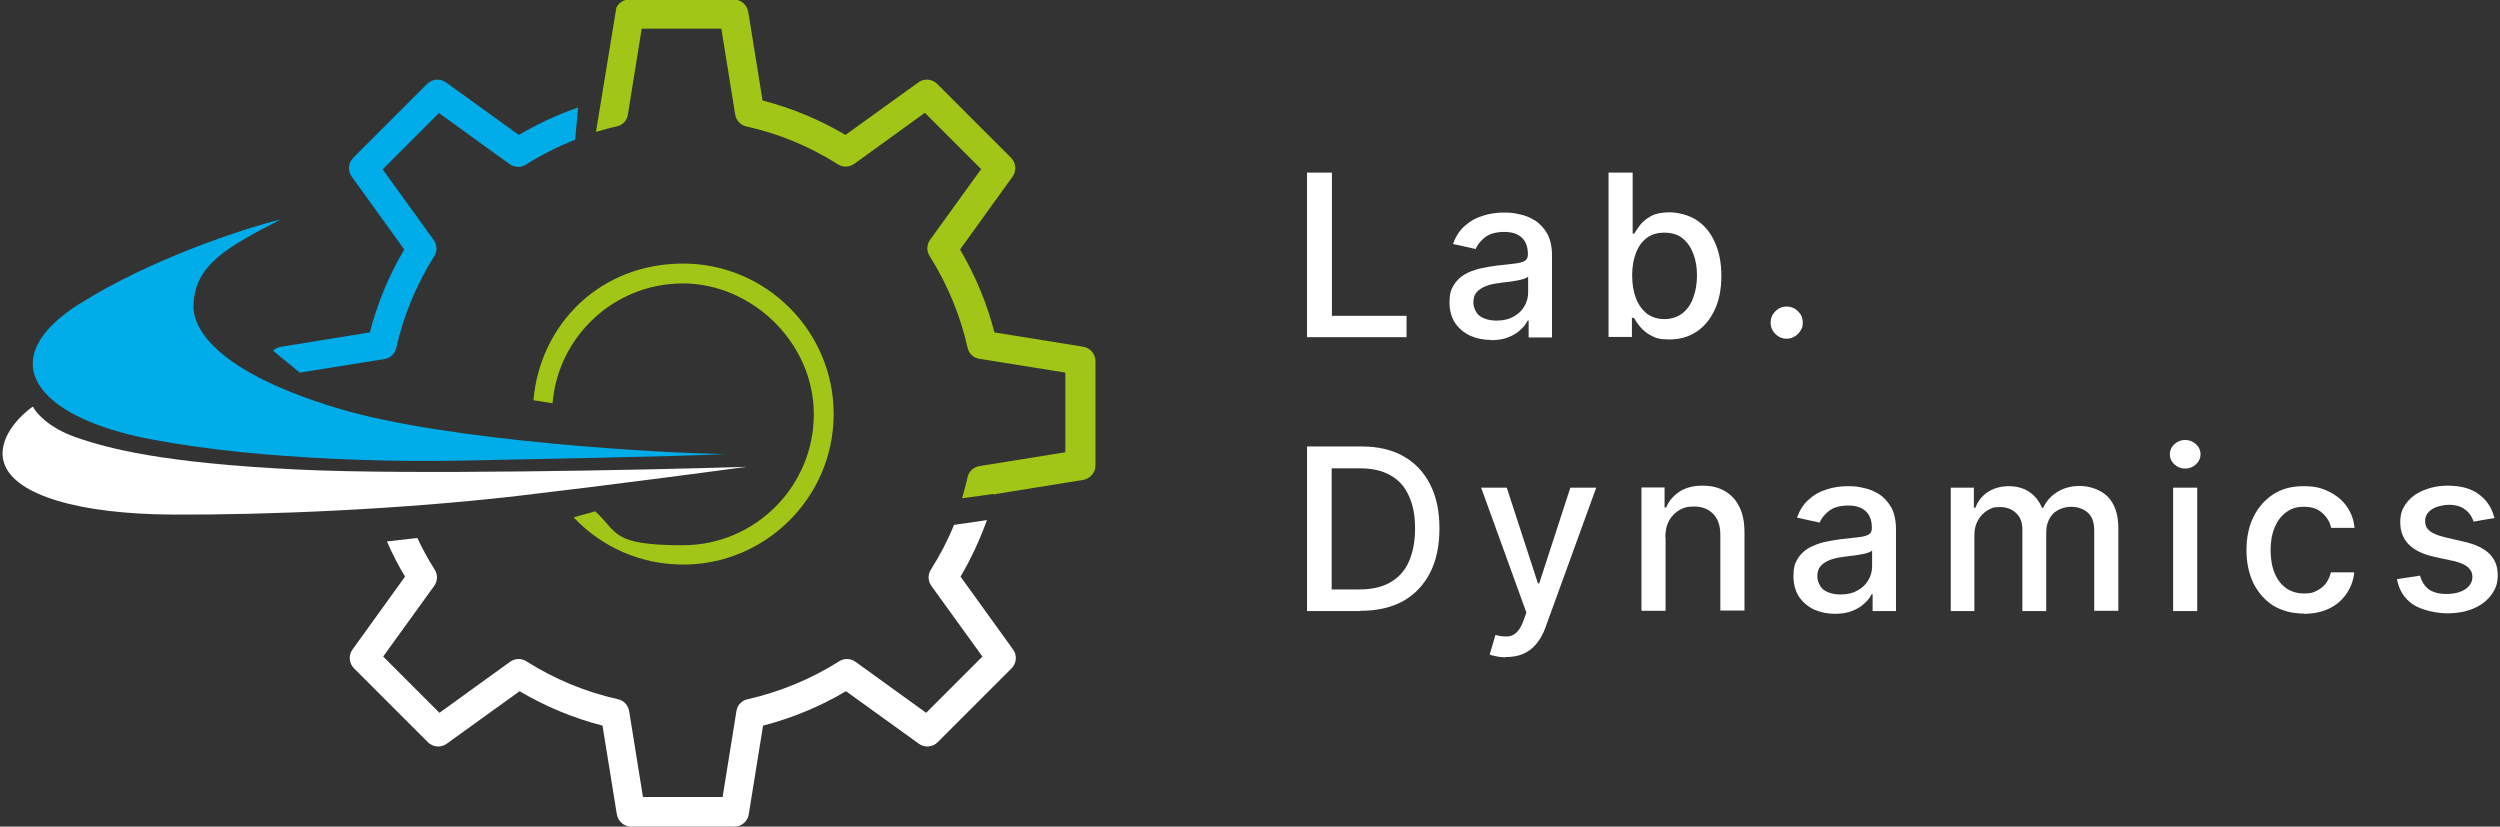 <svg xmlns="http://www.w3.org/2000/svg" width="995" height="329" viewBox="0 0 995 329" fill="none"><rect x="0" y="0" width="995" height="329" fill="#333333" stroke="none"/><g clip-path="url(#clip0_2022_95)"><path fill-rule="evenodd" clip-rule="evenodd" d="M97.2 179H115.3C115.1 175.5 115 172 115 168.5C115 165 115.1 161.2 115.4 157.6L98 151.4C97.3 157.5 97 163.8 97 170.1C97 176.4 97 176.1 97.2 179.1V179Z" fill="#00ADE9"></path><path fill-rule="evenodd" clip-rule="evenodd" d="M108.5 139.8C109.4 138.8 110.5 138.2 111.9 138L147.2 132.3C150.2 120.7 154.8 109.6 160.9 99.3L140 70.3C138.3 68 138.6 64.8 140.6 62.8L170 33.4C172 31.4 175.2 31.1 177.5 32.8L206.5 53.7C214 49.3 221.9 45.6 230.1 42.8L228.9 55.6C222.1 58.3 215.5 61.6 209.3 65.5C207.3 66.8 204.7 66.7 202.8 65.3L174.7 45L152.3 67.4L172.6 95.5C174 97.4 174.1 100 172.8 102C165.7 113.3 160.6 125.6 157.7 138.5C157.2 140.8 155.3 142.6 153 142.9L119.3 148.3L108.7 139.6L108.5 139.8Z" fill="#00ADE9"></path><path fill-rule="evenodd" clip-rule="evenodd" d="M250.7 329H292.3C295.1 329 297.6 326.9 298 324.1L303.7 288.8C315.3 285.8 326.4 281.2 336.7 275.1L365.7 296C368 297.7 371.2 297.4 373.2 295.4L402.6 266C404.6 264 404.9 260.8 403.2 258.5L382.3 229.5C386.5 222.3 390 214.8 392.8 207L379.7 208.9C377.2 215.1 374.1 221 370.5 226.7C369.2 228.7 369.3 231.3 370.7 233.2L391 261.3L368.6 283.7L340.5 263.4C338.6 262 336 261.9 334 263.2C322.7 270.3 310.4 275.4 297.5 278.3C295.2 278.8 293.4 280.7 293.1 283L287.6 317.2H255.9L250.4 283C250 280.7 248.3 278.8 246 278.3C233 275.4 220.7 270.3 209.5 263.2C207.5 261.9 204.9 262 203 263.4L174.9 283.7L152.5 261.3L172.8 233.2C174.2 231.3 174.3 228.7 173 226.7C170.4 222.6 168.1 218.4 166.1 214.1L154 215.5C156.1 220.3 158.5 225 161.2 229.5L140.3 258.5C138.6 260.8 138.9 264 140.9 266L170.3 295.4C172.3 297.4 175.5 297.7 177.8 296L206.8 275.1C217.1 281.2 228.2 285.8 239.8 288.8L245.5 324.1C246 326.9 248.4 329 251.2 329H250.7Z" fill="white"></path><path fill-rule="evenodd" clip-rule="evenodd" d="M395.8 197C395.8 196.9 395.8 196.8 395.8 196.7L431.1 191C433.9 190.5 436 188.1 436 185.3V143.7C436 140.9 433.9 138.4 431.1 138L395.8 132.3C392.8 120.7 388.2 109.7 382.1 99.3L403 70.3C404.7 68 404.4 64.8 402.4 62.8L373 33.4C371 31.4 367.8 31.1 365.5 32.8L336.5 53.7C326.2 47.6 315.1 43 303.5 40L297.8 4.7C297.3 1.9 294.9 -0.2 292.1 -0.2H250.5C248.2 -0.2 246.2 1.1 245.3 3.1L237.2 52.5C239.9 51.7 242.7 50.9 245.5 50.3C247.8 49.8 249.6 47.9 249.9 45.6L255.4 11.4H287.1L292.6 45.6C293 47.9 294.7 49.8 297 50.3C310 53.2 322.3 58.3 333.5 65.4C335.5 66.7 338.1 66.6 340 65.2L368.1 44.9L390.5 67.3L370.2 95.4C368.8 97.3 368.7 99.9 370 101.9C377.1 113.2 382.2 125.5 385.1 138.4C385.6 140.7 387.5 142.5 389.8 142.8L424 148.3V180L389.8 185.5C387.5 185.9 385.6 187.6 385.1 189.9C384.5 192.7 383.7 195.5 382.9 198.3L395.4 196.6L395.8 197Z" fill="#A2C617"></path><path fill-rule="evenodd" clip-rule="evenodd" d="M219.9 160.7C222 133.9 244.5 112.8 271.8 112.8C299.1 112.8 323.9 136.2 323.9 164.9C323.9 193.6 300.5 217 271.8 217C243.1 217 246.1 211.9 236.9 203.5L228.3 205.9C239.2 217.5 254.7 224.7 271.9 224.7C304.9 224.7 331.8 197.8 331.8 164.8C331.8 131.8 304.9 104.9 271.9 104.9C238.9 104.9 215 128.9 212.3 159.3L220 160.5L219.9 160.7Z" fill="#A2C617"></path><path d="M119 186.9C162.1 189 255.7 187.1 297.1 185.8C282.3 187.8 243.3 193 205.8 197.4C158.9 202.8 106.1 205 68.6 204.8C31.2 204.6 6.3 197 1.8 184.8C-1.8 175 7.9 165.4 13.1 161.8C14.2 164.2 19.2 170.1 29.8 173.9C43.1 178.6 65 184.3 118.9 186.9H119Z" fill="white"></path><path d="M31.9 120.8C60.1 103 96.9 91 111.8 87.3C91 98.1 77.1 105.2 77 122.1C77 127 79.9 146.1 134.4 162.5C178 175.7 265.5 180.5 288.7 180.7C271.5 181.7 202.7 182.9 184.8 183.3C162.5 183.8 106 183.6 59.9 174.8C13.8 166 -3.4 143 31.8 120.8H31.9Z" fill="#00ADE9"></path><path d="M993.2 206.1L984.5 207.6C984.1 206.5 983.6 205.4 982.8 204.4C982 203.4 981 202.6 979.7 201.9C978.4 201.3 976.7 200.9 974.7 200.9C972.7 200.9 969.7 201.5 967.9 202.7C966.1 203.9 965.2 205.4 965.2 207.3C965.2 209.2 965.8 210.3 967 211.3C968.2 212.3 970.2 213.1 972.9 213.8L980.7 215.6C985.2 216.6 988.6 218.3 990.8 220.4C993 222.6 994.1 225.4 994.1 228.9C994.1 232.4 993.2 234.5 991.5 236.8C989.8 239.1 987.5 240.9 984.4 242.2C981.4 243.5 977.9 244.1 973.9 244.1C969.9 244.1 963.9 242.9 960.4 240.6C956.9 238.2 954.8 234.9 954 230.5L963.2 229.1C963.8 231.5 965 233.3 966.7 234.6C968.5 235.8 970.8 236.4 973.7 236.4C976.6 236.4 979.3 235.8 981.2 234.5C983.1 233.2 984 231.6 984 229.7C984 227.8 983.4 226.9 982.3 225.8C981.2 224.8 979.4 224 977.1 223.4L968.8 221.6C964.2 220.6 960.8 218.9 958.6 216.6C956.4 214.3 955.3 211.4 955.3 207.9C955.3 204.4 956.1 202.5 957.7 200.3C959.3 198.1 961.6 196.4 964.4 195.2C967.3 194 970.5 193.3 974.2 193.3C979.5 193.3 983.7 194.5 986.7 196.8C989.7 199.1 991.8 202.1 992.7 206L993.2 206.1Z" fill="white"></path><path d="M917 244.2C912.2 244.2 908.2 243.1 904.7 241C901.3 238.8 898.7 235.8 896.8 232C895 228.2 894.1 223.8 894.1 218.9C894.1 214 895 209.5 896.9 205.7C898.8 201.9 901.4 198.9 904.8 196.7C908.2 194.5 912.2 193.5 916.8 193.5C921.4 193.5 923.9 194.2 926.8 195.6C929.7 197 932.1 198.9 933.9 201.4C935.7 203.9 936.8 206.8 937.1 210.1H927.8C927.3 207.8 926.1 205.8 924.3 204.2C922.5 202.5 920.1 201.7 917 201.7C913.9 201.7 912 202.4 910 203.8C908 205.2 906.5 207.2 905.4 209.7C904.3 212.3 903.7 215.3 903.7 218.8C903.7 222.3 904.2 225.5 905.3 228.1C906.4 230.7 907.9 232.7 909.9 234.1C911.9 235.5 914.3 236.2 917 236.2C919.7 236.2 920.5 235.9 921.9 235.2C923.4 234.5 924.6 233.5 925.6 232.3C926.6 231 927.3 229.5 927.7 227.8H937C936.7 231 935.6 233.8 933.9 236.3C932.2 238.8 929.9 240.8 927 242.2C924.1 243.6 920.7 244.3 916.9 244.3L917 244.2Z" fill="white"></path><path d="M864.9 243.2V194.1H874.5V243.2H864.9ZM869.7 186.5C868 186.5 866.6 185.9 865.4 184.8C864.2 183.7 863.6 182.3 863.6 180.8C863.6 179.3 864.2 177.9 865.4 176.8C866.6 175.7 868 175.1 869.7 175.1C871.4 175.1 872.8 175.7 874 176.8C875.2 177.9 875.8 179.2 875.8 180.8C875.8 182.4 875.2 183.7 874 184.8C872.8 185.9 871.4 186.5 869.7 186.5Z" fill="white"></path><path d="M776.4 243.2V194.1H785.6V202.1H786.2C787.2 199.4 788.9 197.3 791.2 195.8C793.5 194.3 796.3 193.5 799.5 193.5C802.7 193.5 805.5 194.3 807.7 195.8C809.9 197.3 811.6 199.4 812.7 202.1H813.2C814.4 199.5 816.2 197.4 818.8 195.8C821.4 194.2 824.4 193.4 827.9 193.4C831.4 193.4 836 194.8 838.8 197.6C841.6 200.4 843.1 204.6 843.1 210.2V243.1H833.5V211.1C833.5 207.8 832.6 205.4 830.8 203.9C829 202.4 826.8 201.7 824.3 201.7C821.8 201.7 818.8 202.7 817 204.6C815.3 206.5 814.4 208.9 814.4 211.9V243.2H804.9V210.6C804.9 207.9 804.1 205.8 802.4 204.2C800.7 202.6 798.6 201.8 795.9 201.8C793.2 201.8 792.4 202.3 790.9 203.2C789.4 204.1 788.2 205.4 787.2 207.1C786.3 208.8 785.8 210.7 785.8 212.9V243.2H776.2H776.4Z" fill="white"></path><path d="M730.4 244.3C727.3 244.3 724.5 243.7 722 242.6C719.5 241.4 717.5 239.7 716 237.5C714.6 235.3 713.8 232.6 713.8 229.3C713.8 226 714.3 224.3 715.4 222.5C716.5 220.7 717.9 219.3 719.7 218.2C721.5 217.2 723.5 216.4 725.8 215.8C728 215.3 730.3 214.9 732.6 214.6C735.5 214.3 737.9 214 739.8 213.8C741.6 213.6 743 213.2 743.8 212.7C744.6 212.2 745 211.4 745 210.2V210C745 207.2 744.2 205 742.6 203.5C741 202 738.7 201.2 735.6 201.2C732.5 201.2 729.8 201.9 728 203.3C726.2 204.7 724.9 206.3 724.2 208L715.2 206C716.3 203 717.8 200.6 719.9 198.8C722 196.9 724.3 195.6 727 194.8C729.7 193.9 732.5 193.5 735.5 193.5C738.5 193.5 739.5 193.7 741.7 194.2C743.9 194.6 746 195.5 747.9 196.7C749.8 197.9 751.4 199.7 752.7 201.9C753.9 204.1 754.6 207 754.6 210.6V243.2H745.3V236.5H744.9C744.3 237.7 743.4 239 742.1 240.1C740.9 241.3 739.3 242.3 737.3 243.1C735.4 243.9 733 244.3 730.3 244.3H730.4ZM732.5 236.6C735.1 236.6 737.4 236.1 739.3 235C741.2 234 742.6 232.6 743.6 230.9C744.6 229.2 745.1 227.4 745.1 225.4V219.1C744.8 219.4 744.1 219.8 743.1 220.1C742.1 220.4 741 220.6 739.8 220.8C738.6 221 737.4 221.2 736.2 221.3C735 221.4 734 221.6 733.3 221.7C731.4 221.9 729.8 222.3 728.2 222.9C726.7 223.5 725.5 224.3 724.6 225.3C723.7 226.3 723.3 227.7 723.3 229.4C723.3 231.1 724.2 233.6 725.9 234.8C727.6 236 729.9 236.6 732.6 236.6H732.5Z" fill="white"></path><path d="M662.9 214V243.1H653.3V194H662.5V202H663.1C664.2 199.4 666 197.3 668.4 195.7C670.8 194.1 673.9 193.3 677.6 193.3C681.3 193.3 683.9 194 686.4 195.4C688.9 196.8 690.9 198.9 692.2 201.6C693.6 204.3 694.3 207.7 694.3 211.8V243H684.7V212.9C684.7 209.3 683.8 206.6 681.9 204.6C680 202.6 677.5 201.6 674.3 201.6C671.1 201.6 670.1 202.1 668.4 203C666.7 204 665.3 205.4 664.3 207.2C663.3 209 662.8 211.2 662.8 213.8L662.9 214Z" fill="white"></path><path d="M599.4 261.6C598 261.6 596.7 261.5 595.5 261.2C594.3 261 593.5 260.8 592.9 260.5L595.2 252.7C596.9 253.2 598.5 253.4 599.9 253.3C601.3 253.3 602.5 252.7 603.5 251.8C604.6 250.8 605.5 249.3 606.3 247.1L607.5 243.8L589.5 194.1H599.7L612.1 232.2H612.6L625 194.1H635.3L615.1 249.7C614.2 252.3 613 254.4 611.5 256.2C610.1 258 608.3 259.3 606.3 260.2C604.3 261.1 602 261.5 599.3 261.5L599.4 261.6Z" fill="white"></path><path d="M541.4 243.2H520.2V177.7H542.1C548.5 177.7 554 179 558.6 181.6C563.2 184.2 566.7 187.9 569.2 192.8C571.7 197.7 572.9 203.5 572.9 210.3C572.9 217.1 571.7 223 569.2 227.9C566.7 232.8 563.1 236.6 558.5 239.2C553.8 241.8 548.1 243.1 541.5 243.1L541.4 243.2ZM530.1 234.6H540.9C545.9 234.6 550 233.7 553.3 231.8C556.6 229.9 559.1 227.2 560.7 223.6C562.3 220 563.2 215.6 563.2 210.4C563.2 205.2 562.4 200.9 560.7 197.3C559.1 193.7 556.7 191 553.4 189.2C550.2 187.3 546.2 186.4 541.4 186.4H530V234.6H530.1Z" fill="white"></path><path d="M711.1 134.8C709.4 134.8 707.9 134.2 706.6 132.9C705.3 131.6 704.7 130.1 704.7 128.4C704.7 126.7 705.3 125.2 706.6 123.9C707.9 122.6 709.4 122 711.1 122C712.8 122 714.3 122.6 715.6 123.9C716.9 125.1 717.5 126.6 717.5 128.4C717.5 130.2 717.2 130.6 716.6 131.6C716 132.6 715.3 133.3 714.3 133.9C713.3 134.5 712.3 134.8 711.1 134.8Z" fill="white"></path><path d="M640.2 134.2V68.7H649.8V93H650.4C651 92 651.8 90.8 652.8 89.5C653.8 88.2 655.3 87 657.1 86C659 85 661.4 84.5 664.5 84.5C667.6 84.5 672 85.5 675.1 87.5C678.2 89.5 680.7 92.4 682.4 96.2C684.2 100 685.1 104.5 685.1 109.8C685.1 115.1 684.2 119.7 682.4 123.4C680.6 127.2 678.2 130.1 675.1 132.1C672 134.1 668.5 135.1 664.5 135.1C660.5 135.1 659.1 134.6 657.2 133.6C655.3 132.6 653.9 131.4 652.8 130.1C651.7 128.8 650.9 127.6 650.3 126.5H649.5V134.1H640.2V134.2ZM649.6 109.6C649.6 113.1 650.1 116.1 651.1 118.7C652.1 121.3 653.6 123.3 655.4 124.8C657.3 126.2 659.6 127 662.4 127C665.2 127 667.6 126.2 669.6 124.7C671.5 123.2 673 121.1 673.9 118.5C674.9 115.9 675.4 112.9 675.4 109.6C675.4 106.3 674.9 103.5 673.9 100.9C672.9 98.3 671.5 96.3 669.6 94.8C667.7 93.3 665.3 92.6 662.4 92.6C659.5 92.6 657.3 93.3 655.4 94.7C653.5 96.1 652.1 98.1 651.1 100.7C650.1 103.3 649.6 106.2 649.6 109.6Z" fill="white"></path><path d="M593.5 135.3C590.4 135.3 587.6 134.7 585.1 133.6C582.6 132.4 580.6 130.7 579.1 128.5C577.7 126.3 576.9 123.6 576.9 120.4C576.9 117.2 577.4 115.4 578.5 113.6C579.6 111.8 581 110.4 582.8 109.3C584.6 108.2 586.6 107.5 588.9 106.9C591.1 106.4 593.4 106 595.7 105.7C598.6 105.4 601 105.1 602.9 104.9C604.7 104.7 606.1 104.3 606.9 103.8C607.7 103.3 608.1 102.5 608.1 101.3V101.1C608.1 98.3 607.3 96.1 605.7 94.6C604.1 93.1 601.8 92.3 598.7 92.3C595.6 92.3 592.9 93 591.1 94.4C589.3 95.8 588 97.4 587.3 99.1L578.3 97.1C579.4 94.1 580.9 91.7 583 89.9C585.1 88 587.4 86.7 590.1 85.9C592.8 85 595.6 84.6 598.6 84.6C601.6 84.6 602.6 84.8 604.8 85.3C607 85.7 609.1 86.6 611 87.8C612.9 89 614.5 90.8 615.8 93C617 95.2 617.7 98.1 617.7 101.7V134.3H608.4V127.6H608C607.4 128.8 606.5 130.1 605.2 131.2C604 132.4 602.4 133.4 600.4 134.2C598.5 135 596.1 135.4 593.4 135.4L593.5 135.3ZM595.6 127.6C598.2 127.6 600.5 127.1 602.4 126C604.3 125 605.7 123.6 606.7 121.9C607.7 120.2 608.2 118.4 608.2 116.4V110.1C607.9 110.4 607.2 110.8 606.2 111.1C605.2 111.4 604.1 111.6 602.9 111.8C601.7 112 600.5 112.2 599.3 112.3C598.1 112.4 597.1 112.6 596.4 112.7C594.5 112.9 592.9 113.3 591.3 113.9C589.8 114.5 588.6 115.3 587.7 116.3C586.8 117.3 586.4 118.7 586.4 120.4C586.4 122.1 587.3 124.6 589 125.8C590.7 127 593 127.6 595.7 127.6H595.6Z" fill="white"></path><path d="M520.2 134.2V68.7H530.1V125.7H559.8V134.2H520.3H520.2Z" fill="white"></path></g><defs><clipPath id="clip0_2022_95"><rect width="995" height="329" fill="white"></rect></clipPath></defs></svg>